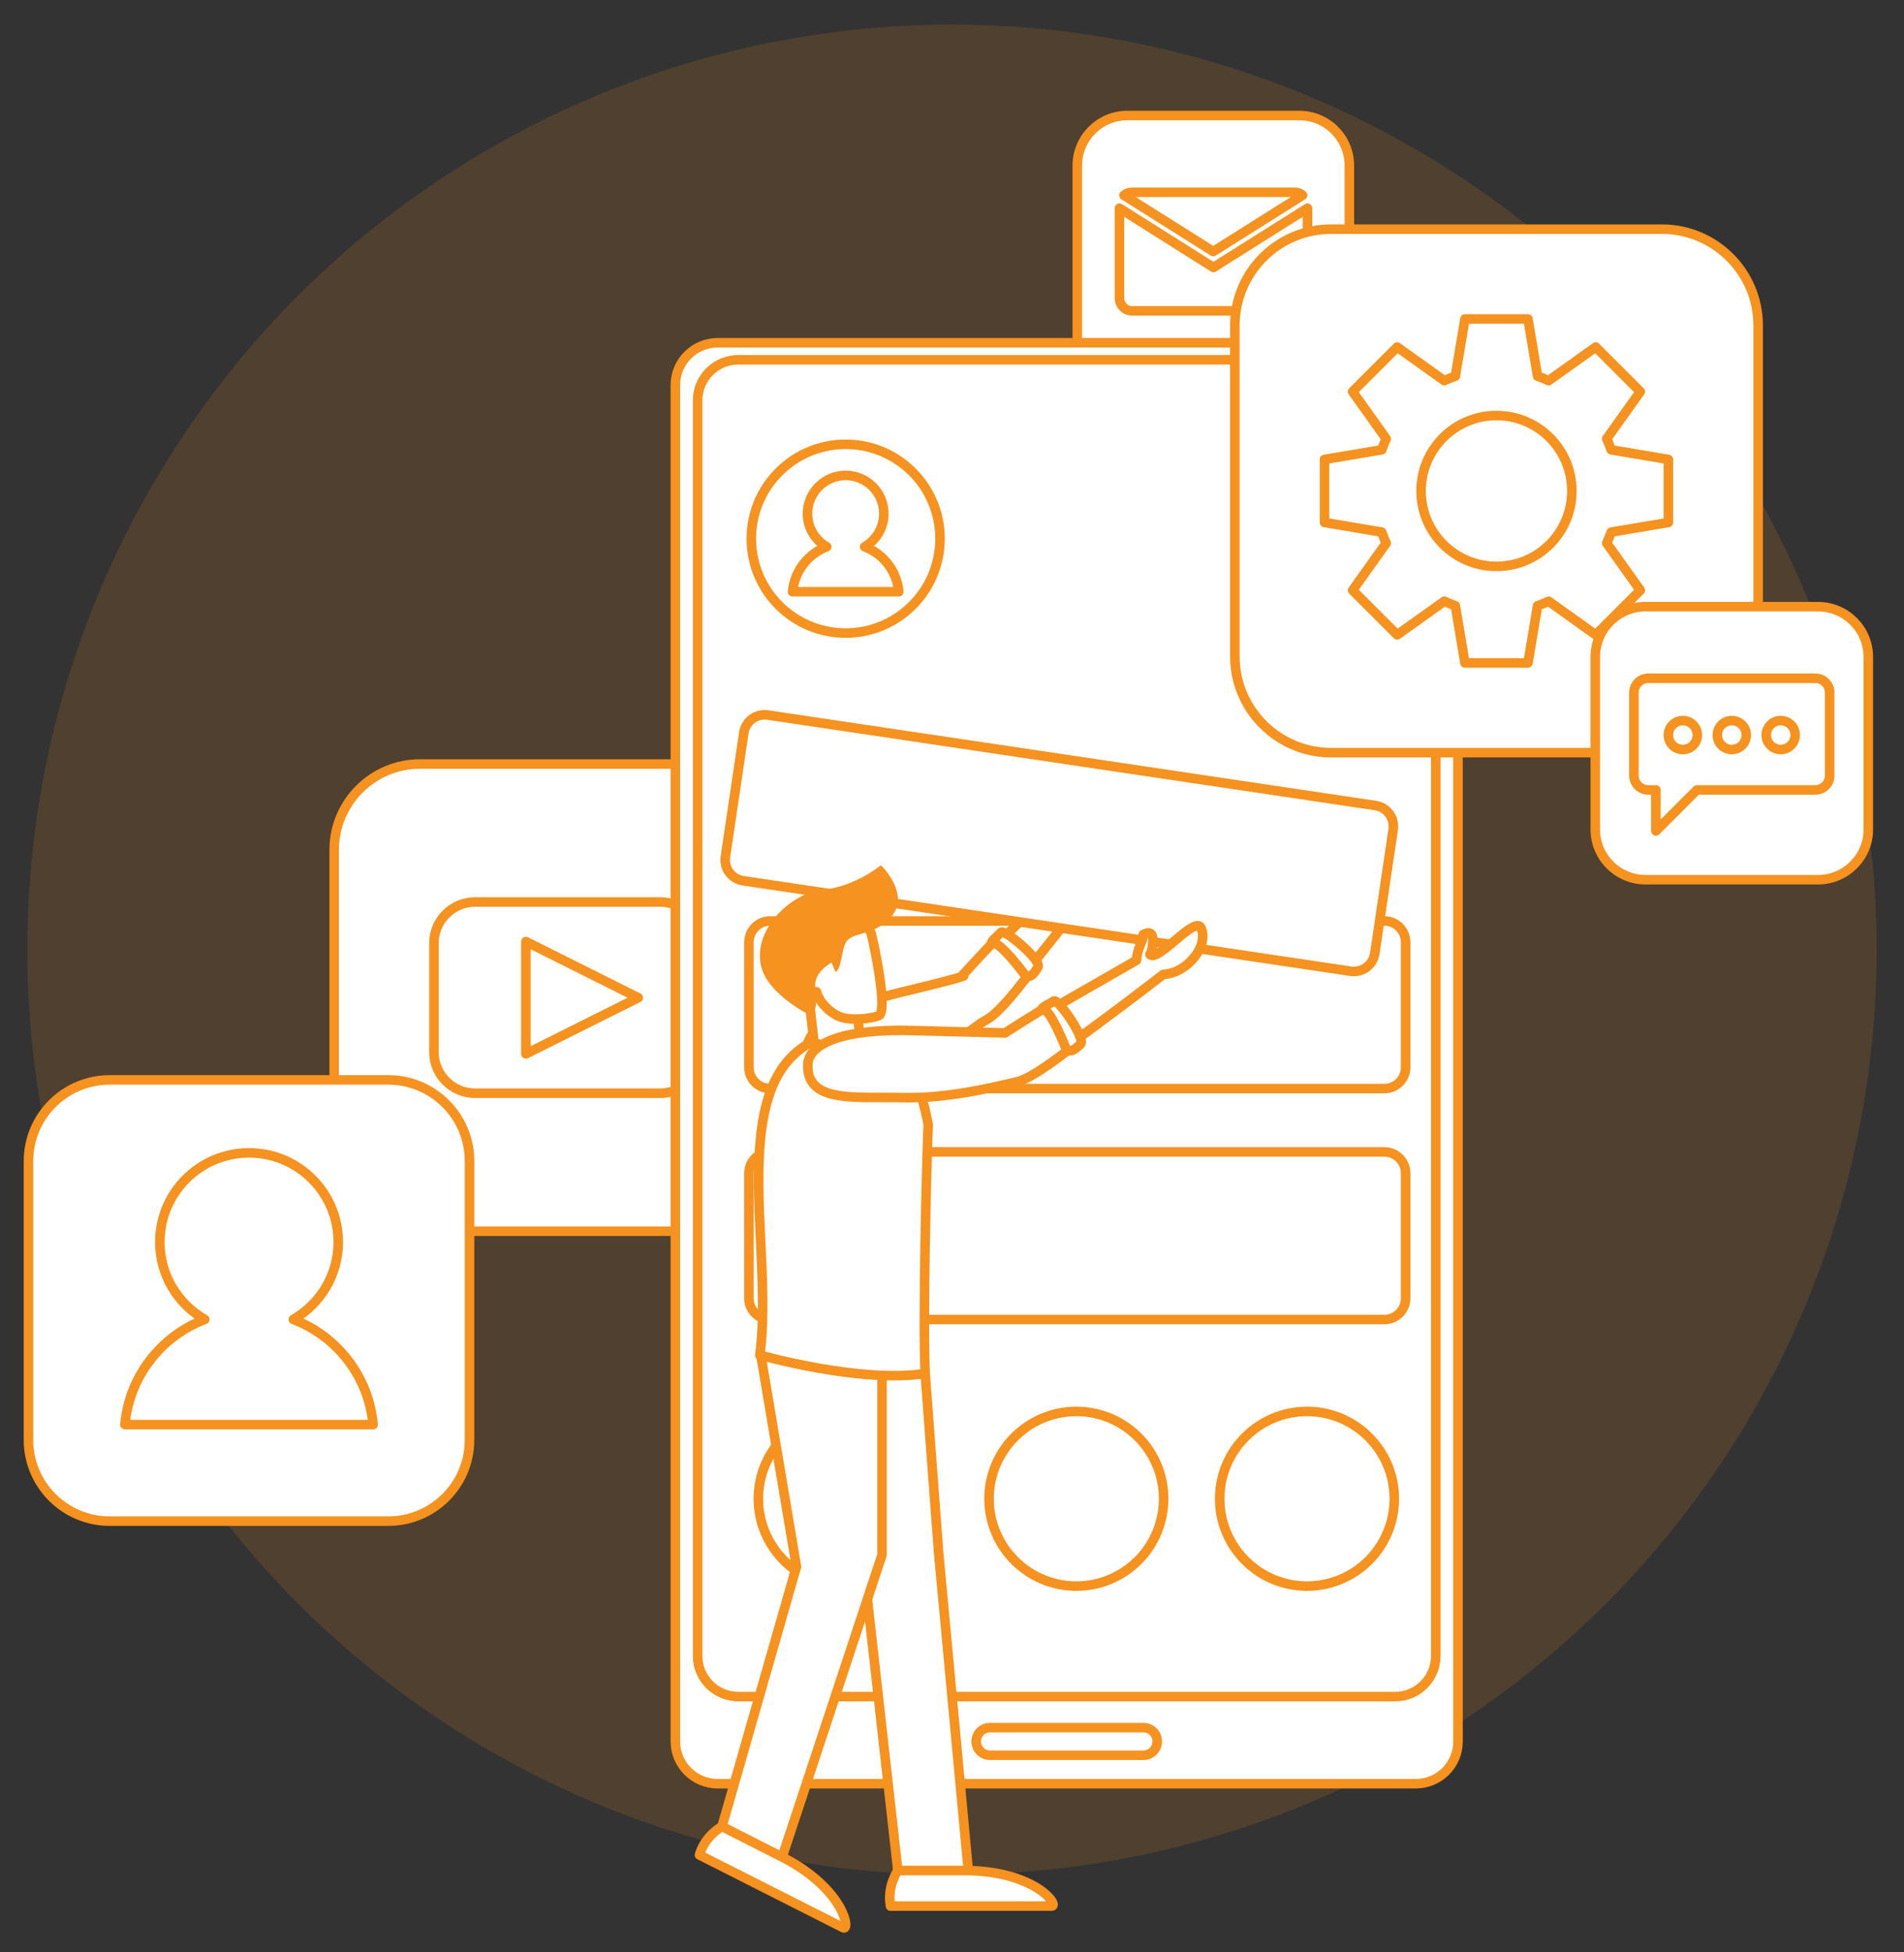 <?xml version="1.0" encoding="utf-8"?>
<!-- Generator: Adobe Illustrator 23.0.2, SVG Export Plug-In . SVG Version: 6.00 Build 0)  -->
<svg version="1.1" id="Layer_1" xmlns="http://www.w3.org/2000/svg" xmlns:xlink="http://www.w3.org/1999/xlink" x="0px" y="0px"
	 viewBox="0 0 200 205" style="enable-background:new 0 0 200 205;" xml:space="preserve">
<rect x="0" y="0" width="200" height="205" fill="#333333" stroke="none"/>
<style type="text/css">
	.st0{opacity:0.15;fill:#F59220;}
	.st1{fill:#FFFFFF;stroke:#F59220;stroke-linecap:round;stroke-linejoin:round;stroke-miterlimit:10;}
	.st2{fill:#F59220;}
</style>
<circle id="XMLID_741_" class="st0" cx="100" cy="99.71" r="97.13"/>
<g id="XMLID_136_">
	<g id="XMLID_998_">
		<path id="XMLID_1002_" class="st1" d="M136.48,40.71h-18.06c-2.91,0-5.26-2.35-5.26-5.26V17.39c0-2.9,2.35-5.26,5.26-5.26h18.06
			c2.91,0,5.26,2.35,5.26,5.26v18.06C141.74,38.35,139.39,40.71,136.48,40.71z"/>
		<g id="XMLID_999_">
			<path id="XMLID_1001_" class="st1" d="M136.83,20.5c-0.23-0.19-0.52-0.31-0.85-0.31h-17.07c-0.32,0-0.62,0.12-0.85,0.31
				l9.38,5.91L136.83,20.5z"/>
			<path id="XMLID_1000_" class="st1" d="M128.21,27.61l-0.75,0.48l-0.75-0.48l-9.12-5.75v9.44c0,0.74,0.6,1.34,1.34,1.34h17.07
				c0.74,0,1.34-0.6,1.34-1.34v-9.44L128.21,27.61z"/>
		</g>
	</g>
	<g id="XMLID_988_">
		<path id="XMLID_992_" class="st1" d="M75.12,129.28H44.13c-4.99,0-9.03-4.04-9.03-9.03v-31c0-4.99,4.04-9.03,9.03-9.03h30.99
			c4.99,0,9.03,4.04,9.03,9.03v31C84.15,125.24,80.11,129.28,75.12,129.28z"/>
		<path id="XMLID_989_" class="st1" d="M69.36,94.71H49.89c-2.37,0-4.31,1.94-4.31,4.31v11.46c0,2.37,1.94,4.31,4.31,4.31h19.46
			c2.37,0,4.31-1.94,4.31-4.31V99.03C73.67,96.65,71.73,94.71,69.36,94.71z M55.24,110.66v-11.8l11.8,5.9L55.24,110.66z"/>
	</g>
	<g id="XMLID_984_">
		<path id="XMLID_776_" class="st1" d="M148.72,187.29H75.38c-2.45,0-4.44-1.99-4.44-4.44V40.43c0-2.45,1.99-4.44,4.44-4.44h73.33
			c2.45,0,4.44,1.99,4.44,4.44v142.42C153.16,185.3,151.17,187.29,148.72,187.29z"/>
		<path id="XMLID_986_" class="st1" d="M146.56,178.14H77.54c-2.35,0-4.26-1.91-4.26-4.26V42.04c0-2.35,1.91-4.26,4.26-4.26h69.02
			c2.35,0,4.26,1.91,4.26,4.26v131.84C150.81,176.23,148.91,178.14,146.56,178.14z"/>
		<path id="XMLID_985_" class="st1" d="M120.11,184.3h-16.12c-0.8,0-1.45-0.65-1.45-1.45l0,0c0-0.8,0.65-1.45,1.45-1.45h16.12
			c0.8,0,1.45,0.65,1.45,1.45l0,0C121.56,183.65,120.91,184.3,120.11,184.3z"/>
	</g>
	<path id="XMLID_744_" class="st1" d="M145.42,114.3H80.9c-1.23,0-2.23-1-2.23-2.23V98.93c0-1.23,1-2.23,2.23-2.23h64.52
		c1.23,0,2.23,1,2.23,2.23v13.14C147.65,113.3,146.65,114.3,145.42,114.3z"/>
	<path id="XMLID_982_" class="st1" d="M145.42,138.55H80.9c-1.23,0-2.23-1-2.23-2.23v-13.14c0-1.23,1-2.23,2.23-2.23h64.52
		c1.23,0,2.23,1,2.23,2.23v13.14C147.65,137.55,146.65,138.55,145.42,138.55z"/>
	<circle id="XMLID_981_" class="st1" cx="88.83" cy="157.37" r="9.17"/>
	<circle id="XMLID_980_" class="st1" cx="113.06" cy="157.37" r="9.17"/>
	<circle id="XMLID_979_" class="st1" cx="137.29" cy="157.37" r="9.17"/>
	<g id="XMLID_969_">
		<path id="XMLID_742_" class="st1" d="M174.56,79.03h-34.73c-5.59,0-10.12-4.53-10.12-10.12V34.18c0-5.59,4.53-10.12,10.12-10.12
			h34.73c5.59,0,10.12,4.53,10.12,10.12v34.73C184.68,74.5,180.15,79.03,174.56,79.03z"/>
		<path id="XMLID_970_" class="st1" d="M175.25,54.86v-6.62l-6.01-1.01c-0.14-0.4-0.29-0.78-0.47-1.16l3.53-4.95l-4.68-4.68
			l-4.95,3.53c-0.38-0.18-0.76-0.33-1.16-0.47l-1.01-6.01h-6.62l-1.01,6.01c-0.4,0.14-0.78,0.29-1.16,0.47l-4.95-3.53l-4.68,4.68
			l3.53,4.95c-0.18,0.38-0.33,0.76-0.47,1.16l-6.01,1.01v6.62l6.01,1.01c0.14,0.4,0.29,0.78,0.47,1.16l-3.53,4.95l4.68,4.68
			l4.95-3.53c0.38,0.18,0.76,0.33,1.16,0.47l1.01,6.01h6.62l1.01-6.01c0.4-0.14,0.78-0.29,1.16-0.47l4.95,3.53l4.68-4.68l-3.53-4.95
			c0.18-0.38,0.33-0.76,0.47-1.16L175.25,54.86z M157.19,59.47c-4.38,0-7.92-3.55-7.92-7.92c0-4.38,3.55-7.92,7.92-7.92
			c4.38,0,7.92,3.55,7.92,7.92C165.12,55.92,161.57,59.47,157.19,59.47z"/>
	</g>
	<g id="XMLID_961_">
		<path id="XMLID_963_" class="st1" d="M40.79,159.72H11.52c-4.71,0-8.53-3.82-8.53-8.53v-29.27c0-4.71,3.82-8.53,8.53-8.53h29.27
			c4.71,0,8.53,3.82,8.53,8.53v29.27C49.32,155.9,45.5,159.72,40.79,159.72z"/>
		<path id="XMLID_962_" class="st1" d="M13.12,149.58h26.07c-0.46-5.07-3.81-9.3-8.38-11.04c2.82-1.62,4.72-4.65,4.72-8.12
			c0-5.17-4.19-9.37-9.37-9.37c-5.17,0-9.37,4.19-9.37,9.37c0,3.48,1.9,6.51,4.72,8.12C16.93,140.28,13.58,144.51,13.12,149.58z"/>
	</g>
	<g id="XMLID_949_">
		<path id="XMLID_955_" class="st1" d="M190.97,92.37h-18.12c-2.91,0-5.28-2.36-5.28-5.28V68.98c0-2.91,2.36-5.28,5.28-5.28h18.12
			c2.91,0,5.28,2.36,5.28,5.28v18.12C196.25,90.01,193.88,92.37,190.97,92.37z"/>
		<path id="XMLID_950_" class="st1" d="M190.69,71.22h-17.56c-0.83,0-1.5,0.67-1.5,1.5v8.72c0,0.83,0.67,1.5,1.5,1.5h0.81v4.31
			l4.31-4.31h12.44c0.83,0,1.5-0.67,1.5-1.5v-8.72C192.19,71.89,191.52,71.22,190.69,71.22z M176.77,78.7
			c-0.84,0-1.52-0.68-1.52-1.52s0.68-1.52,1.52-1.52c0.84,0,1.52,0.68,1.52,1.52S177.61,78.7,176.77,78.7z M181.91,78.7
			c-0.84,0-1.52-0.68-1.52-1.52s0.68-1.52,1.52-1.52c0.84,0,1.52,0.68,1.52,1.52S182.75,78.7,181.91,78.7z M187.05,78.7
			c-0.84,0-1.52-0.68-1.52-1.52s0.68-1.52,1.52-1.52c0.84,0,1.52,0.68,1.52,1.52S187.89,78.7,187.05,78.7z"/>
	</g>
	<g id="XMLID_910_">
		<g id="XMLID_928_">
			<path id="XMLID_933_" class="st1" d="M115.51,92.21c2.35-0.75,3.86-4.09,2.57-5.73c-0.95-1.21-3.44,4.72-4.48,4.07
				c0.07-0.32,0.1-0.52-0.01-1.16c-0.12-0.74-0.38-1.43-1.21-0.69c0.16,1.03-0.24,1.52,0.02,2.8l0,0l-11.22,11.19
				c0,0-4.87,1.13-12.94,4.05c-2.9,1.05-3.63,4.62-0.48,5.14c4.96,0.47,13.8-4.09,15.53-4.97
				C105.03,106.03,115.51,92.21,115.51,92.21"/>
			<path id="XMLID_930_" class="st1" d="M84.82,110.44c-0.32-1.52,1.28-4.19,9.74-6.23s6.49-1.75,6.49-1.75s3.41-3.75,3.87-4.1
				c0.38-0.3,4.18,2.03,3.51,3.46c-0.75,1-3.36,4.51-4.83,5.27c-1.46,0.75-3.32,2.99-8.21,4.19
				C90.5,112.48,85.67,114.52,84.82,110.44z"/>
			<path id="XMLID_929_" class="st1" d="M104.4,98.62c0,0,0.6-0.55,0.74-0.72c0.33-0.43,4.41,3.03,3.87,3.67
				c0,0-0.42,0.78-0.79,0.91c-0.37,0.13-0.37,0.13-0.37,0.13s-3.05-4.16-3.65-3.52C104.1,99.01,104.22,98.78,104.4,98.62z"/>
		</g>
		<path id="XMLID_731_" class="st1" d="M141.88,101.98l-63.81-9.5c-1.22-0.18-2.06-1.31-1.87-2.53l1.93-13
			c0.18-1.22,1.31-2.06,2.53-1.87l63.81,9.5c1.22,0.18,2.06,1.31,1.87,2.53l-1.93,13C144.23,101.32,143.1,102.16,141.88,101.98z"/>
		<g id="XMLID_911_">
			<polygon id="XMLID_926_" class="st1" points="97.18,144.21 98.6,163.09 101.71,196.41 94.31,196.41 87.6,136.66 			"/>
			<polygon id="XMLID_925_" class="st1" points="79.86,141.93 83.66,164.5 75.84,191.78 82.08,195.23 92.65,163.26 92.65,138.35 			
				"/>
			<g id="XMLID_914_">
				<g id="XMLID_923_">
					<path id="XMLID_924_" class="st1" d="M88.09,108.46c-12.91,2.49-6.62,21.92-8.28,33.82c0,0,10.52,2.99,17.37,1.94
						c-0.25-5.49,0.12-21.3,0.32-26.15C96.63,113.83,96.23,111.73,88.09,108.46z"/>
				</g>
				<path id="XMLID_922_" class="st1" d="M89.69,103.2l-4.83,0.55l0.64,5.66c0.93,0.57,5.05,1.45,4.83-0.55L89.69,103.2z"/>
				<path id="XMLID_921_" class="st1" d="M85.76,104.13c0.27,1.04,1.34,2.2,2.5,2.64c1.16,0.44,3.23,0.19,4.03-0.12
					c1.03-0.39-0.48-7.5-0.77-8.6c-0.3-1.1-3.1-2.61-7.18-1.79c-4.07,0.82-3.43,6.23-2.01,7.18
					C83.75,104.38,85.76,104.13,85.76,104.13z"/>
				<path id="XMLID_920_" class="st1" d="M122.2,102.31c2.47-0.11,4.79-2.95,3.97-4.86c-0.6-1.42-4.55,3.66-5.38,2.77
					c0.15-0.29,0.23-0.48,0.29-1.12c0.07-0.75,0-1.48-0.99-0.98c-0.11,1.03-0.63,1.4-0.71,2.71l0,0l-13.74,7.88
					c0,0-7.94-0.42-16.5,0.31c-3.08,0.26-4.71,3.52-1.8,4.84c4.67,1.74,17.34-0.11,19.23-0.52
					C108.47,112.93,122.2,102.31,122.2,102.31"/>
				<path id="XMLID_917_" class="st2" d="M92.13,97.43c-1.32,0.71-2.68,0.66-3.21,1.42c-0.54,0.77-0.5,2.87-1.15,3.22l-0.42-1
					c0,0-2.28,1.18-1.59,3.05c0,0,0.09,2.29-0.56,2.53c0,0-4.36-2.08-5.2-5.01c-1.1-3.83,2.97-7.87,6.41-8.21
					c3.44-0.34,6.12-2.58,6.12-2.58S96.8,94.9,92.13,97.43z"/>
				<path id="XMLID_916_" class="st1" d="M84.86,111.69c0.09-1.55,2.33-3.72,11.03-3.48c8.69,0.23,9.67,0.25,9.67,0.25
					s4.26-2.73,4.8-2.95c0.44-0.19,3.51,3.04,2.49,4.25c-0.98,0.77-4.42,3.48-6.03,3.83c-1.61,0.35-6.94,1.78-11.97,1.66
					C89.82,115.14,84.63,115.86,84.86,111.69z"/>
				<path id="XMLID_915_" class="st1" d="M109.79,105.62c0,0,0.73-0.38,0.9-0.51c0.43-0.33,3.47,4.07,2.78,4.55
					c0,0-0.61,0.64-1,0.67s-0.39,0.03-0.39,0.03s-1.87-4.81-2.61-4.35C109.4,105.91,109.59,105.73,109.79,105.62z"/>
			</g>
			<path id="XMLID_913_" class="st1" d="M94.31,196.41c0,0-1.16,1.63-0.77,3.73c0,0,16.07,0,16.92,0s-1.59-3.58-8.75-3.73H94.31z"/>
			<path id="XMLID_912_" class="st1" d="M75.84,191.78c0,0-1.77,0.93-2.37,2.99c0,0,14.34,7.25,15.1,7.64s0.19-3.91-6.13-7.28
				L75.84,191.78z"/>
		</g>
	</g>
	<g id="XMLID_901_">
		<path id="XMLID_909_" class="st1" d="M88.83,66.47L88.83,66.47c-5.48,0-9.91-4.44-9.91-9.91v0c0-5.47,4.44-9.91,9.91-9.91h0
			c5.47,0,9.91,4.44,9.91,9.91v0C98.74,62.03,94.3,66.47,88.83,66.47z"/>
		<path id="XMLID_908_" class="st1" d="M83.25,62.13h11.16c-0.2-2.17-1.63-3.98-3.59-4.72c1.21-0.69,2.02-1.99,2.02-3.48
			c0-2.21-1.8-4.01-4.01-4.01c-2.21,0-4.01,1.8-4.01,4.01c0,1.49,0.81,2.79,2.02,3.48C84.88,58.15,83.45,59.96,83.25,62.13z"/>
	</g>
</g>
</svg>
